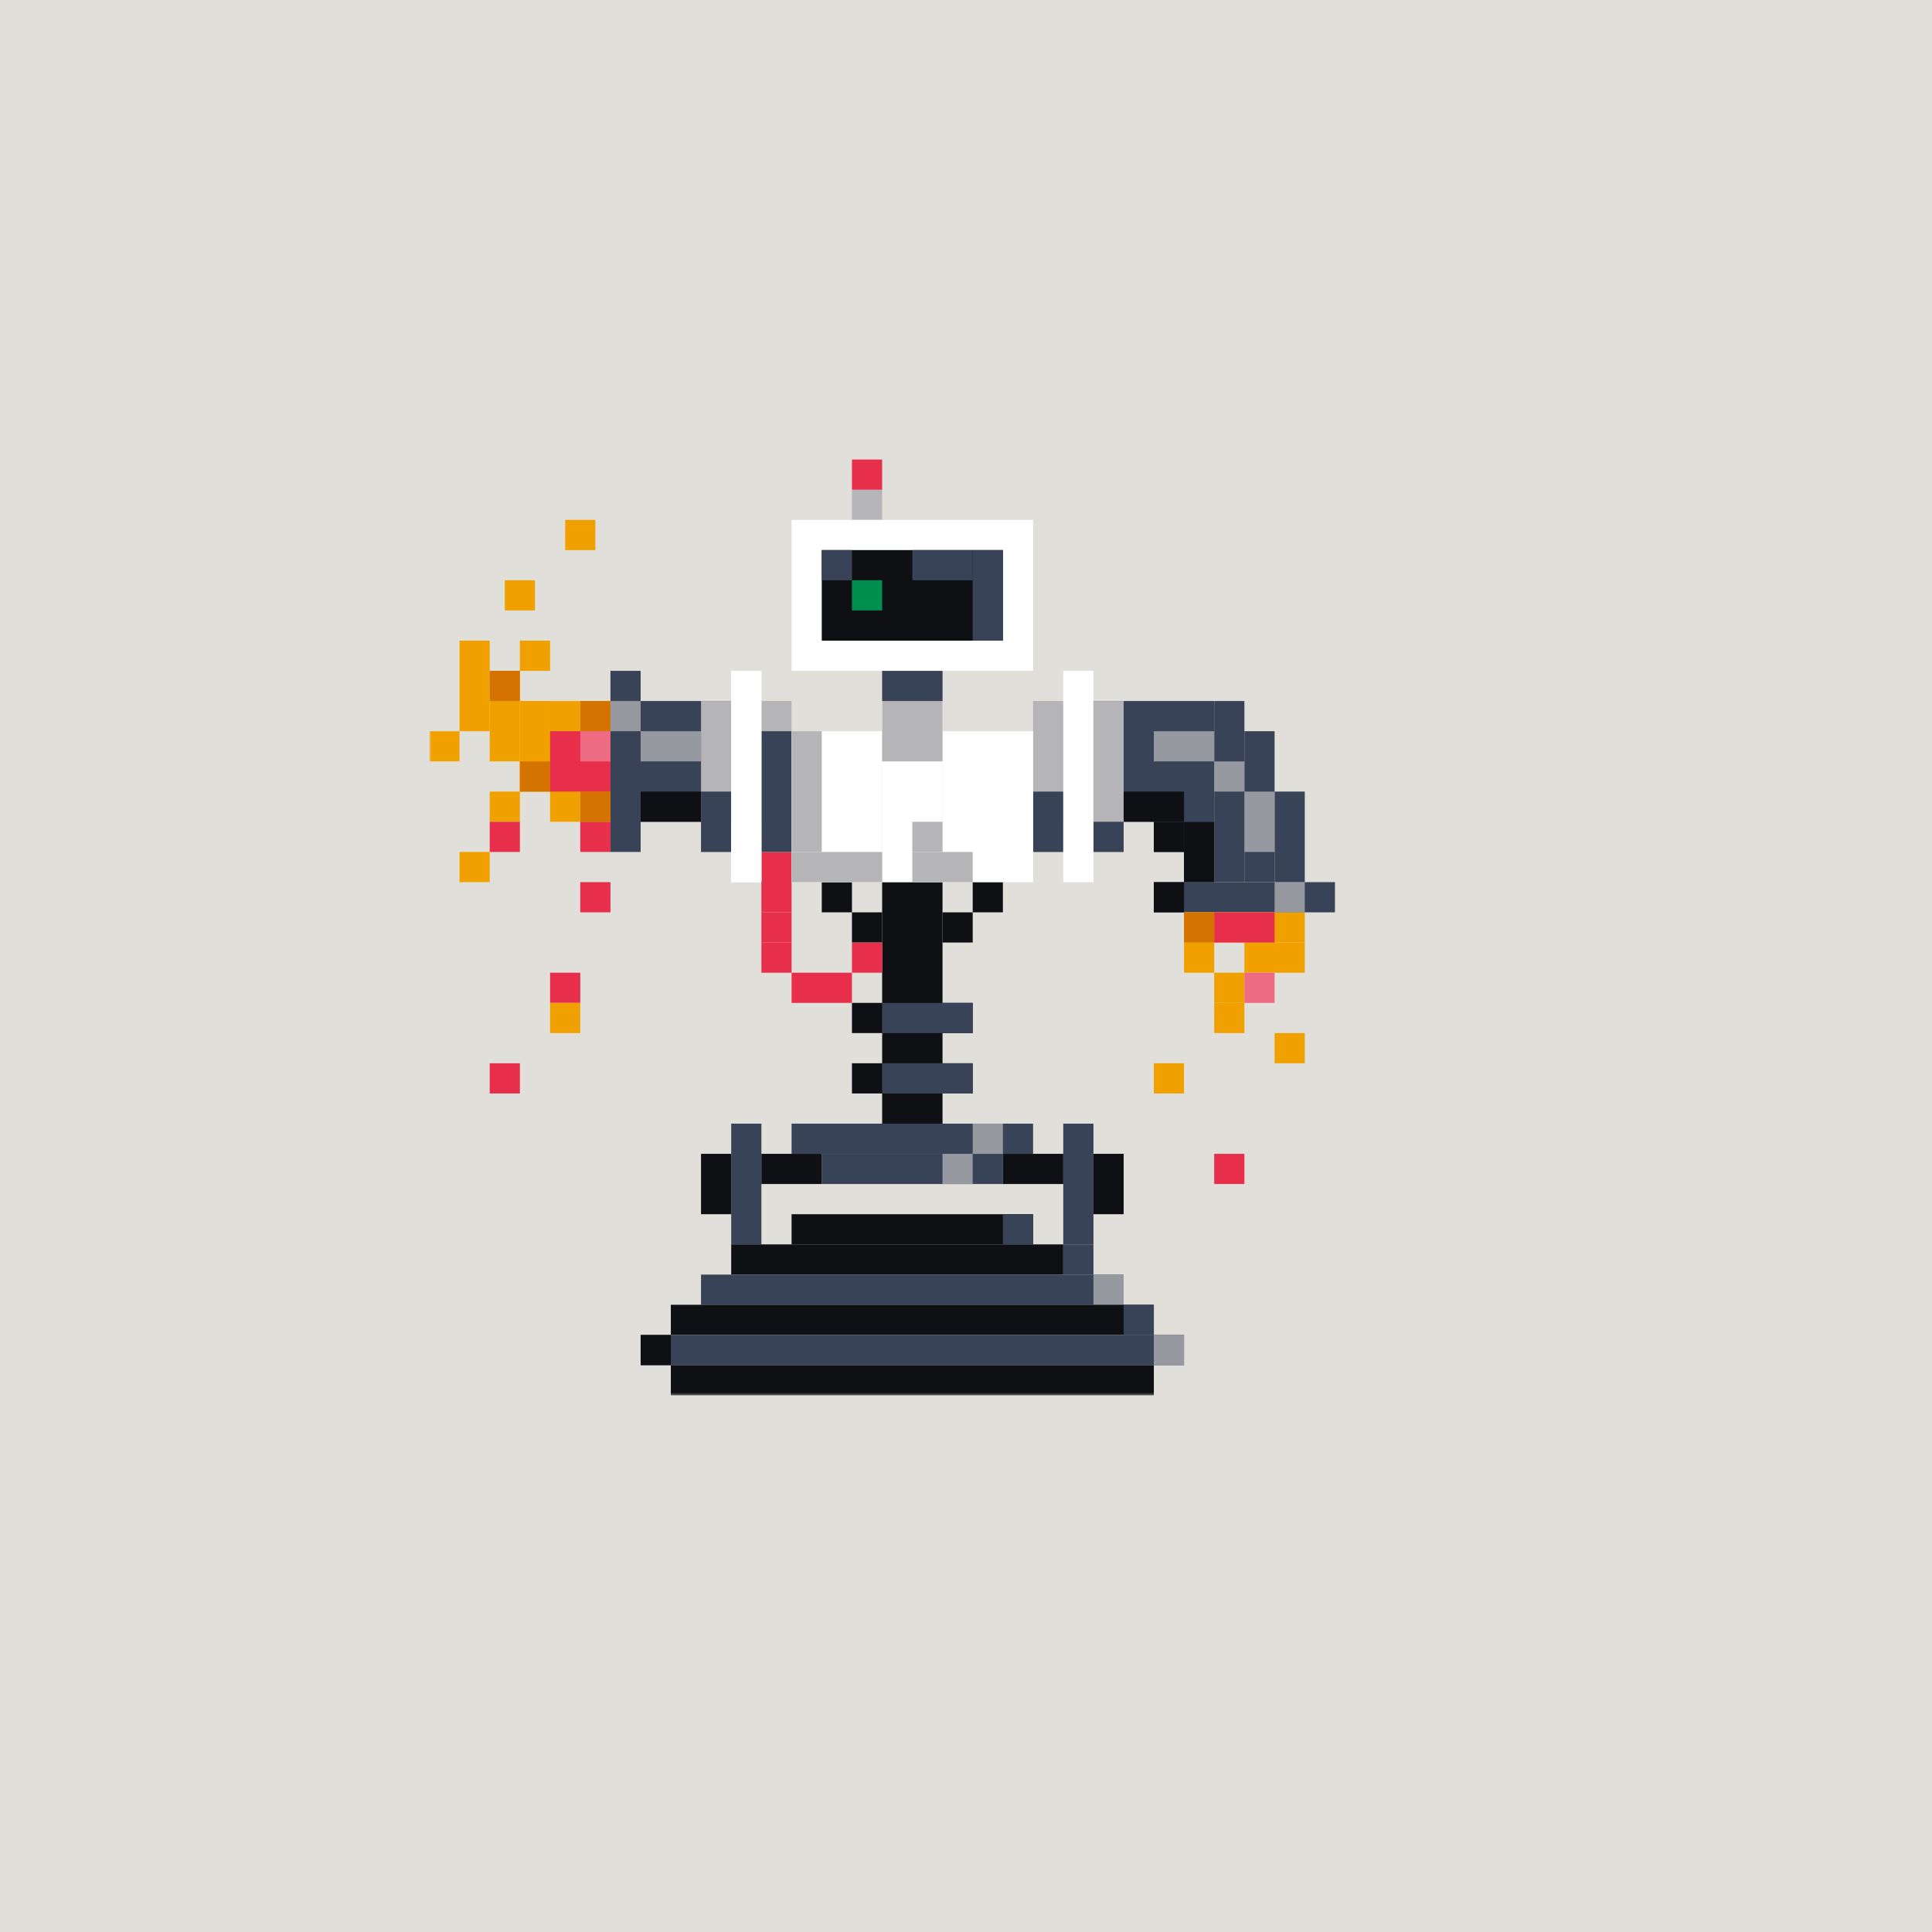 <svg width="768" height="768" viewBox="0 0 768 768" fill="none" xmlns="http://www.w3.org/2000/svg">
<path d="M768 0H0V768H768V0Z" fill="#E1DFDA"/>
<mask id="mask0_5_193929" style="mask-type:luminance" maskUnits="userSpaceOnUse" x="170" y="170" width="385" height="385">
<path d="M554.667 170.667H170.667V554.667H554.667V170.667Z" fill="white"/>
</mask>
<g mask="url(#mask0_5_193929)">
<path d="M302.667 278.667H254.667V326.667H302.667V278.667Z" fill="#394358"/>
<path d="M302.667 314.667H254.667V326.667H302.667V314.667Z" fill="#0F1013"/>
<path d="M254.667 266.667H242.667V338.667H254.667V266.667Z" fill="#394358"/>
<path d="M242.667 278.667H230.667V326.667H242.667V278.667Z" fill="#F0A100"/>
<path d="M230.667 278.667H218.667V326.667H230.667V278.667Z" fill="#F0A100"/>
<path d="M218.667 278.667H206.667V314.667H218.667V278.667Z" fill="#F0A100"/>
<path d="M218.667 278.667H206.667V314.667H218.667V278.667Z" fill="#F0A100"/>
<path d="M206.667 266.667H194.667V302.667H206.667V266.667Z" fill="#F0A100"/>
<path d="M194.667 254.667H182.667V290.667H194.667V254.667Z" fill="#F0A100"/>
<path d="M218.667 254.667H206.667V266.667H218.667V254.667Z" fill="#F0A100"/>
<path d="M182.667 290.667H170.667V302.667H182.667V290.667Z" fill="#F0A100"/>
<path d="M206.667 314.667H194.667V326.667H206.667V314.667Z" fill="#F0A100"/>
<path d="M194.667 338.667H182.667V350.667H194.667V338.667Z" fill="#F0A100"/>
<path d="M230.667 386.667H218.667V398.667H230.667V386.667Z" fill="#E72E4B"/>
<path d="M242.667 326.667H230.667V338.667H242.667V326.667Z" fill="#E72E4B"/>
<path d="M242.667 350.667H230.667V362.667H242.667V350.667Z" fill="#E72E4B"/>
<path d="M206.667 422.667H194.667V434.667H206.667V422.667Z" fill="#E72E4B"/>
<path d="M206.667 326.667H194.667V338.667H206.667V326.667Z" fill="#E72E4B"/>
<path d="M230.667 398.667H218.667V410.667H230.667V398.667Z" fill="#F0A100"/>
<path d="M218.667 302.667H206.667V314.667H218.667V302.667Z" fill="#D47300"/>
<path d="M242.667 278.667H230.667V290.667H242.667V278.667Z" fill="#D47300"/>
<path d="M242.667 314.667H230.667V326.667H242.667V314.667Z" fill="#D47300"/>
<path d="M206.667 266.667H194.667V278.667H206.667V266.667Z" fill="#D47300"/>
<path d="M212.667 230.667H200.667V242.667H212.667V230.667Z" fill="#F0A100"/>
<path d="M236.667 206.667H224.667V218.667H236.667V206.667Z" fill="#F0A100"/>
<path d="M242.667 290.667H218.667V314.667H242.667V290.667Z" fill="#E72E4B"/>
<path d="M242.667 290.667H230.667V302.667H242.667V290.667Z" fill="#EE6C81"/>
<path d="M254.667 278.667H242.667V290.667H254.667V278.667Z" fill="#9699A0"/>
<path d="M278.667 290.667H254.667V302.667H278.667V290.667Z" fill="#9699A0"/>
</g>
<mask id="mask1_5_193929" style="mask-type:luminance" maskUnits="userSpaceOnUse" x="170" y="170" width="385" height="385">
<path d="M554.667 170.667H170.667V554.667H554.667V170.667Z" fill="white"/>
</mask>
<g mask="url(#mask1_5_193929)">
<path d="M482.667 278.667H422.667V326.667H482.667V278.667Z" fill="#394358"/>
<path d="M494.667 278.667H482.667V350.667H494.667V278.667Z" fill="#394358"/>
<path d="M506.667 290.667H494.667V350.667H506.667V290.667Z" fill="#394358"/>
<path d="M518.667 314.667H506.667V350.667H518.667V314.667Z" fill="#394358"/>
<path d="M482.667 326.667H470.667V350.667H482.667V326.667Z" fill="#394358"/>
<path d="M530.667 350.667H458.667V362.667H530.667V350.667Z" fill="#394358"/>
<path d="M518.667 362.667H470.667V374.667H518.667V362.667Z" fill="#F0A100"/>
<path d="M470.667 326.667H458.667V338.667H470.667V326.667Z" fill="#394358"/>
<path d="M482.667 290.667H458.667V302.667H482.667V290.667Z" fill="#9699A0"/>
<path d="M494.667 302.667H482.667V314.667H494.667V302.667Z" fill="#9699A0"/>
<path d="M518.667 350.667H506.667V362.667H518.667V350.667Z" fill="#9699A0"/>
<path d="M506.667 314.667H494.667V338.667H506.667V314.667Z" fill="#9699A0"/>
<path d="M482.667 374.667H470.667V386.667H482.667V374.667Z" fill="#F0A100"/>
<path d="M518.667 374.667H494.667V386.667H518.667V374.667Z" fill="#F0A100"/>
<path d="M506.667 386.667H494.667V398.667H506.667V386.667Z" fill="#EE6C81"/>
<path d="M494.667 398.667H482.667V410.667H494.667V398.667Z" fill="#F0A100"/>
<path d="M518.667 410.667H506.667V422.667H518.667V410.667Z" fill="#F0A100"/>
<path d="M470.667 422.667H458.667V434.667H470.667V422.667Z" fill="#F0A100"/>
<path d="M494.667 458.667H482.667V470.667H494.667V458.667Z" fill="#E72E4B"/>
<path d="M506.667 362.667H482.667V374.667H506.667V362.667Z" fill="#E72E4B"/>
<path d="M482.667 362.667H470.667V374.667H482.667V362.667Z" fill="#D47300"/>
<path d="M494.667 386.667H482.667V398.667H494.667V386.667Z" fill="#F0A100"/>
<path d="M458.667 314.667H422.667V326.667H458.667V314.667Z" fill="#0F1013"/>
<path d="M470.667 326.667H458.667V338.667H470.667V326.667Z" fill="#0F1013"/>
<path d="M470.667 350.667H458.667V362.667H470.667V350.667Z" fill="#0F1013"/>
<path d="M482.667 326.667H470.667V350.667H482.667V326.667Z" fill="#0F1013"/>
<path d="M470.667 314.667H458.667V326.667H470.667V314.667Z" fill="#0F1013"/>
</g>
<mask id="mask2_5_193929" style="mask-type:luminance" maskUnits="userSpaceOnUse" x="170" y="170" width="385" height="385">
<path d="M554.667 170.667H170.667V554.667H554.667V170.667Z" fill="white"/>
</mask>
<g mask="url(#mask2_5_193929)">
<path d="M374.667 350.667H350.667V458.667H374.667V350.667Z" fill="#0F1013"/>
<path d="M338.667 350.667H326.667V362.667H338.667V350.667Z" fill="#0F1013"/>
<path d="M398.667 362.667V350.667H386.667V362.667H398.667Z" fill="#0F1013"/>
<path d="M350.667 362.667H338.667V374.667H350.667V362.667Z" fill="#0F1013"/>
<path d="M386.667 398.667H338.667V410.667H386.667V398.667Z" fill="#0F1013"/>
<path d="M386.667 422.667H338.667V434.667H386.667V422.667Z" fill="#0F1013"/>
<path d="M386.667 374.667V362.667H374.667V374.667H386.667Z" fill="#0F1013"/>
<path d="M386.667 410.667V398.667H350.667V410.667H386.667Z" fill="#394358"/>
<path d="M386.667 434.667V422.667H350.667V434.667H386.667Z" fill="#394358"/>
<path d="M410.667 458.667V446.667H314.667V458.667H410.667Z" fill="#394358"/>
<path d="M398.667 470.667V458.667H326.667V470.667H398.667Z" fill="#394358"/>
<path d="M386.667 470.667V458.667H374.667V470.667H386.667Z" fill="#9699A0"/>
<path d="M398.667 458.667V446.667H386.667V458.667H398.667Z" fill="#9699A0"/>
<path d="M302.667 446.667H290.667V494.667H302.667V446.667Z" fill="#394358"/>
<path d="M434.667 446.667H422.667V494.667H434.667V446.667Z" fill="#394358"/>
<path d="M290.667 458.667H278.667V482.667H290.667V458.667Z" fill="#0F1013"/>
<path d="M422.667 494.667H290.667V506.667H422.667V494.667Z" fill="#0F1013"/>
<path d="M410.667 482.667H314.667V494.667H410.667V482.667Z" fill="#0F1013"/>
<path d="M410.667 482.667H398.667V494.667H410.667V482.667Z" fill="#394358"/>
<path d="M446.667 506.667H278.667V518.667H446.667V506.667Z" fill="#394358"/>
<path d="M446.667 506.667H434.667V518.667H446.667V506.667Z" fill="#9699A0"/>
<path d="M458.667 518.667H266.667V530.667H458.667V518.667Z" fill="#0F1013"/>
<path d="M458.667 518.667H446.667V530.667H458.667V518.667Z" fill="#394358"/>
<path d="M434.667 494.667H422.667V506.667H434.667V494.667Z" fill="#394358"/>
<path d="M470.667 530.667H254.667V542.667H470.667V530.667Z" fill="#394358"/>
<path d="M458.667 542.667H266.667V554.667H458.667V542.667Z" fill="#0F1013"/>
<path d="M446.667 458.667H434.667V482.667H446.667V458.667Z" fill="#0F1013"/>
<path d="M326.667 458.667H302.667V470.667H326.667V458.667Z" fill="#0F1013"/>
<path d="M422.667 458.667H398.667V470.667H422.667V458.667Z" fill="#0F1013"/>
<path d="M266.667 530.667H254.667V542.667H266.667V530.667Z" fill="#0F1013"/>
<path d="M470.667 530.667H458.667V542.667H470.667V530.667Z" fill="#9699A0"/>
<path d="M314.667 338.667H302.667V362.667H314.667V338.667Z" fill="#E72E4B"/>
<path d="M314.667 362.667H302.667V374.667H314.667V362.667Z" fill="#E72E4B"/>
<path d="M314.667 374.667H302.667V386.667H314.667V374.667Z" fill="#E72E4B"/>
<path d="M350.667 374.667H338.667V386.667H350.667V374.667Z" fill="#E72E4B"/>
<path d="M338.667 386.667H314.667V398.667H338.667V386.667Z" fill="#E72E4B"/>
</g>
<mask id="mask3_5_193929" style="mask-type:luminance" maskUnits="userSpaceOnUse" x="170" y="170" width="385" height="385">
<path d="M554.667 170.667H170.667V554.667H554.667V170.667Z" fill="white"/>
</mask>
<g mask="url(#mask3_5_193929)">
<path d="M290.667 278.667H278.667V338.667H290.667V278.667Z" fill="#B5B5B7"/>
<path d="M290.667 314.667H278.667V338.667H290.667V314.667Z" fill="#394358"/>
<path d="M422.667 278.667H410.667V338.667H422.667V278.667Z" fill="#B5B5B7"/>
<path d="M314.667 278.667H302.667V338.667H314.667V278.667Z" fill="#B5B5B7"/>
<path d="M350.667 194.667H338.667V206.667H350.667V194.667Z" fill="#B5B5B7"/>
<path d="M350.667 182.667H338.667V194.667H350.667V182.667Z" fill="#E72E4B"/>
<path d="M422.667 314.667H410.667V338.667H422.667V314.667Z" fill="#394358"/>
<path d="M314.667 290.667H302.667V338.667H314.667V290.667Z" fill="#394358"/>
<path d="M446.667 278.667H434.667V338.667H446.667V278.667Z" fill="#B5B5B7"/>
<path d="M350.667 290.667H314.667V350.667H350.667V290.667Z" fill="white"/>
<path d="M326.667 290.667H314.667V338.667H326.667V290.667Z" fill="#B5B5B7"/>
<path d="M446.667 326.667H434.667V338.667H446.667V326.667Z" fill="#394358"/>
<path d="M410.667 290.667H374.667V350.667H410.667V290.667Z" fill="white"/>
<path d="M374.667 266.667H350.667V350.667H374.667V266.667Z" fill="white"/>
<path d="M374.667 326.667H362.667V338.667H374.667V326.667Z" fill="#B5B5B7"/>
<path d="M386.667 338.667H362.667V350.667H386.667V338.667Z" fill="#B5B5B7"/>
<path d="M374.667 266.667H350.667V302.667H374.667V266.667Z" fill="#B5B5B7"/>
<path d="M374.667 266.667H350.667V278.667H374.667V266.667Z" fill="#394358"/>
<path d="M302.667 266.667H290.667V350.667H302.667V266.667Z" fill="white"/>
<path d="M302.667 266.667H290.667V350.667H302.667V266.667Z" fill="white"/>
<path d="M434.667 266.667H422.667V350.667H434.667V266.667Z" fill="white"/>
<path d="M350.667 338.667H314.667V350.667H350.667V338.667Z" fill="#B5B5B7"/>
<path d="M410.667 206.667H314.667V266.667H410.667V206.667Z" fill="white"/>
<path d="M398.667 218.667H326.667V254.667H398.667V218.667Z" fill="#0F1013"/>
<path d="M398.667 218.667H386.667V254.667H398.667V218.667Z" fill="#394358"/>
<path d="M386.667 230.667V218.667H362.667V230.667H386.667Z" fill="#394358"/>
<path d="M338.667 230.667V218.667H326.667V230.667H338.667Z" fill="#394358"/>
<path d="M350.667 230.667H338.667V242.667H350.667V230.667Z" fill="#018F4F"/>
</g>
</svg>
